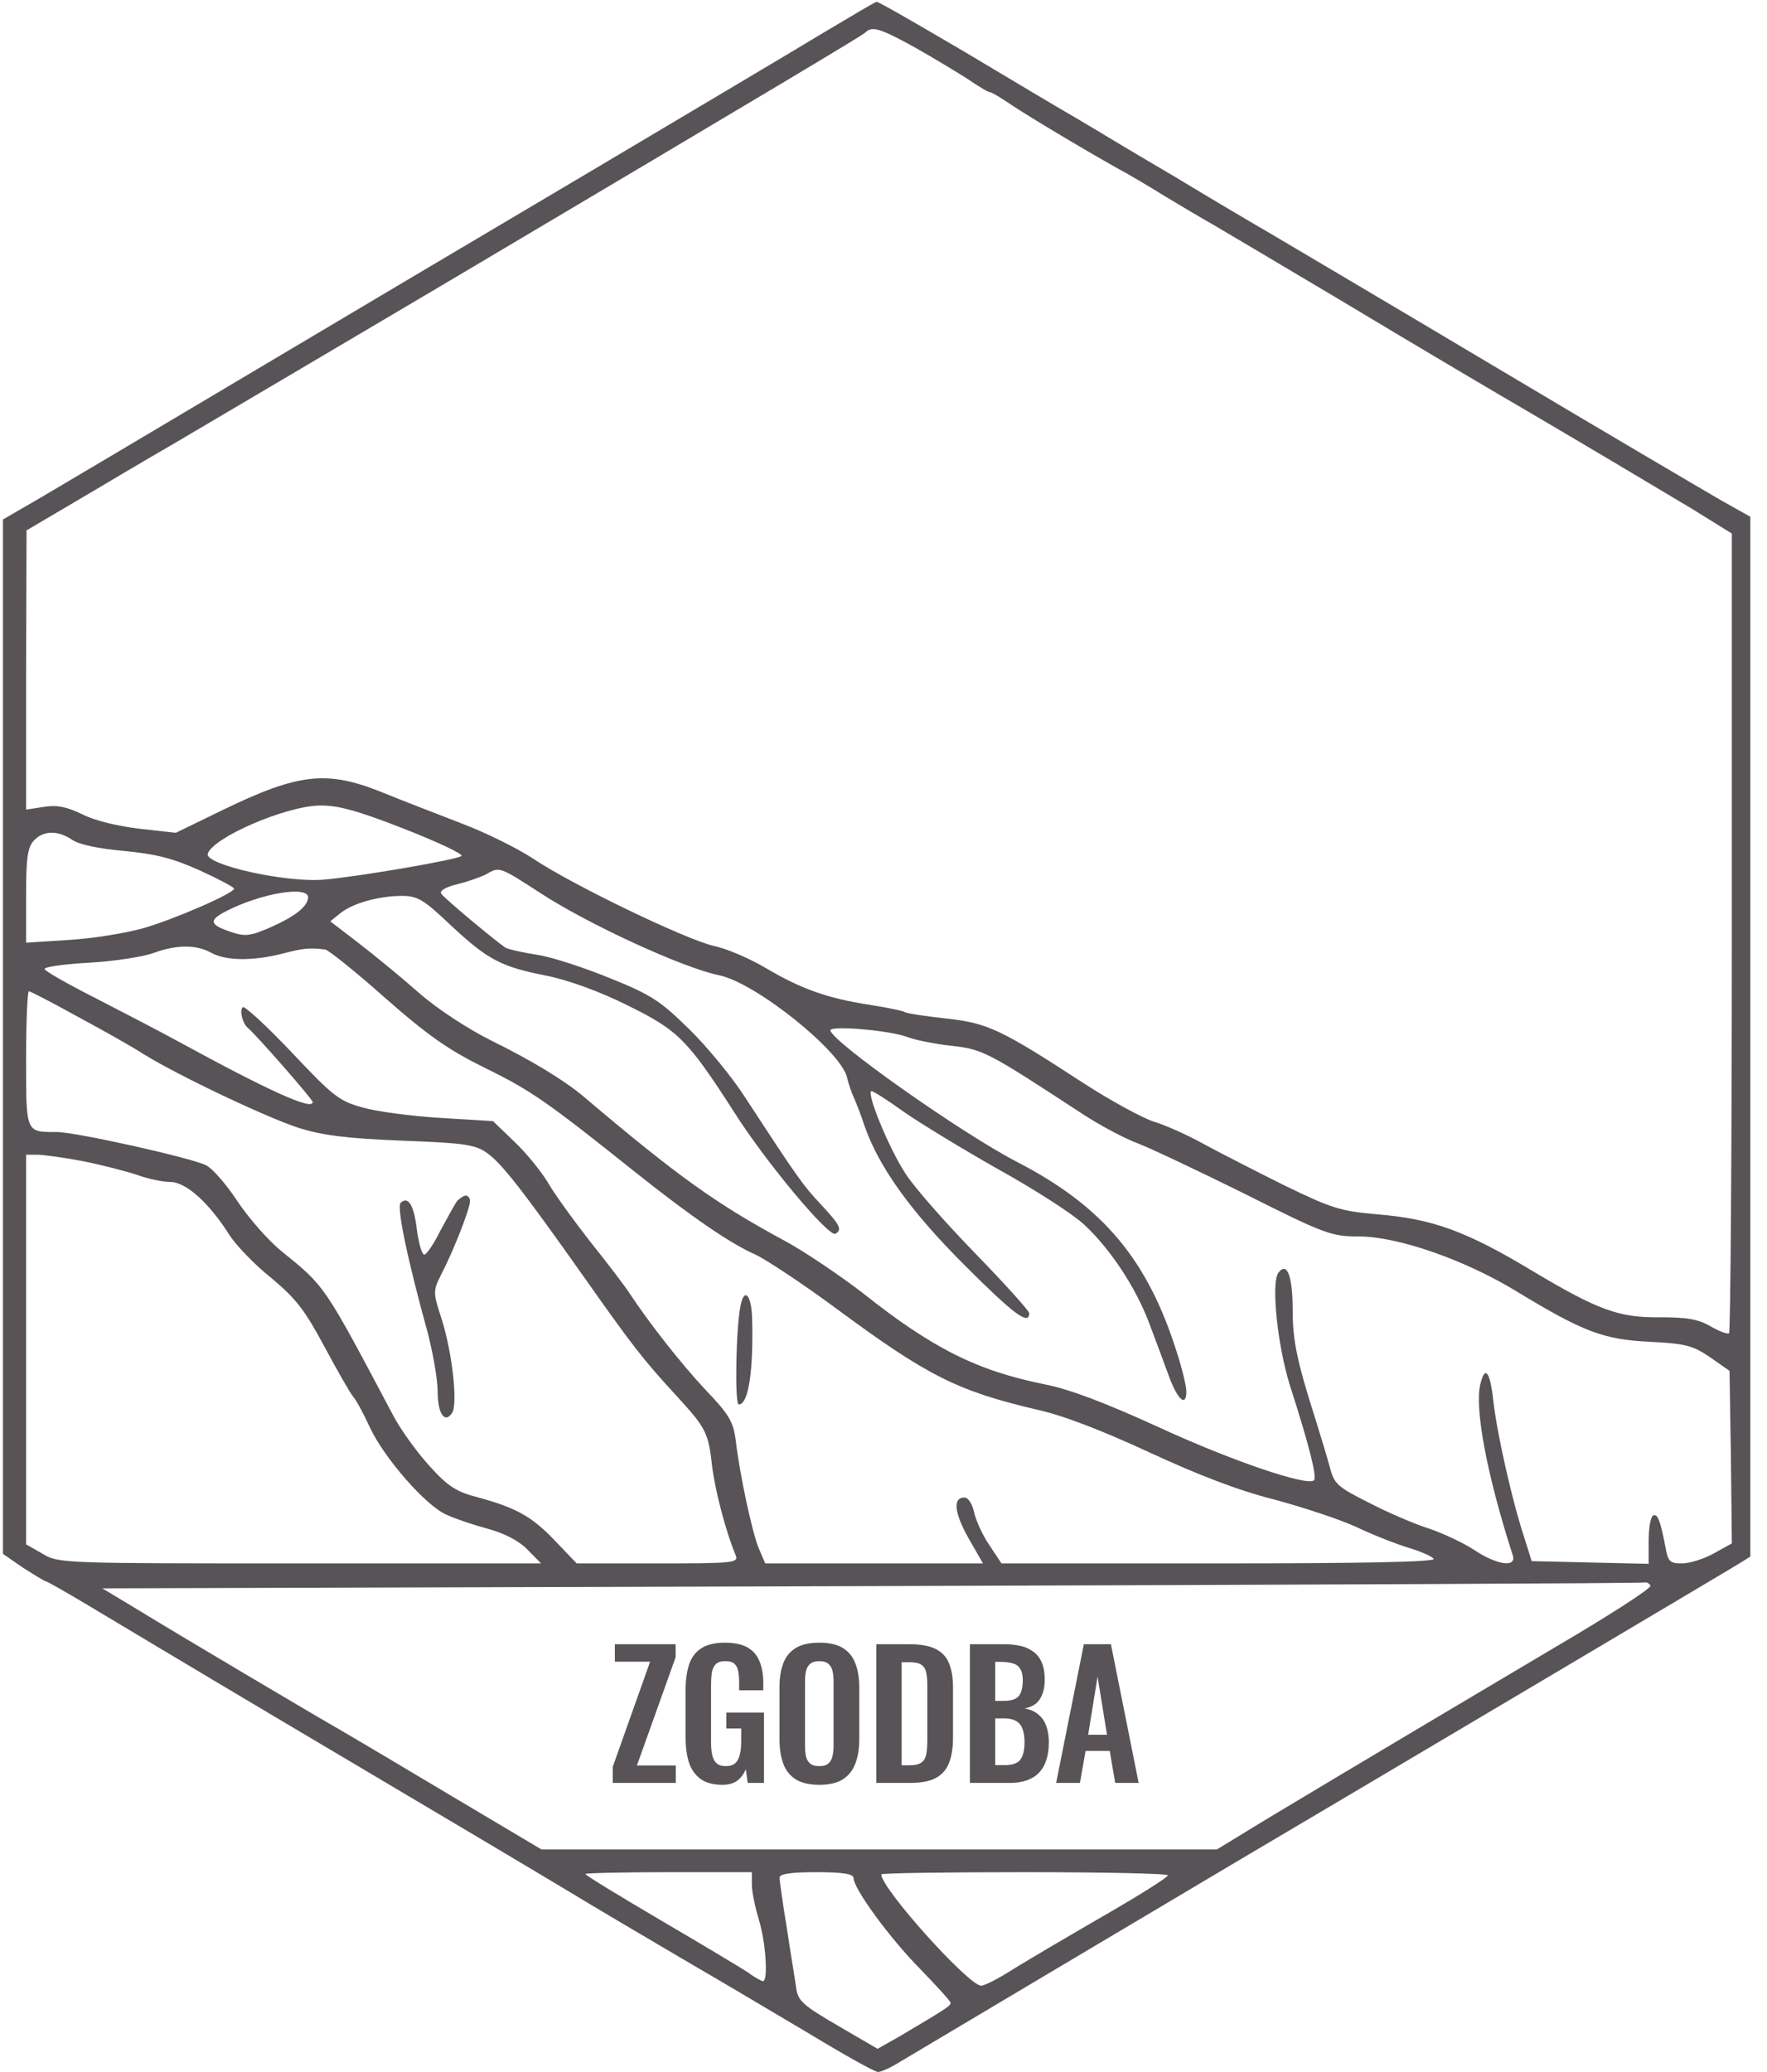 <?xml version="1.0" encoding="UTF-8"?> <svg xmlns="http://www.w3.org/2000/svg" width="87" height="102" viewBox="0 0 87 102" fill="none"><path d="M40.545 1.61C39.18 2.437 34.059 5.477 29.166 8.383C24.295 11.266 16.602 15.826 12.095 18.509C7.589 21.191 3.06 23.873 2.036 24.477L0.146 25.572V51.032V76.492L1.148 77.185C1.717 77.543 2.218 77.856 2.286 77.856C2.331 77.856 3.242 78.37 4.289 78.996C5.336 79.622 9.66 82.215 13.916 84.74C22.929 90.083 25.228 91.446 28.027 93.123C29.166 93.816 31.624 95.269 33.49 96.364C35.379 97.459 38.27 99.18 39.931 100.164C41.592 101.17 43.072 101.997 43.231 101.997C43.391 101.997 43.868 101.773 44.301 101.505C45.644 100.7 58.844 92.855 61.143 91.491C64.557 89.479 85.11 77.297 85.679 76.939L86.179 76.626V51.032V25.438L84.745 24.633C83.972 24.186 78.873 21.191 73.434 17.95C67.994 14.709 62.987 11.758 62.35 11.378C61.69 10.998 59.641 9.791 57.798 8.673C55.931 7.578 54.247 6.572 54.042 6.438C53.837 6.326 53.223 5.946 52.677 5.633C52.13 5.32 49.809 3.935 47.487 2.549C45.166 1.185 43.231 0.068 43.163 0.09C43.095 0.09 41.934 0.783 40.545 1.61ZM45.029 2.325C45.94 2.839 47.123 3.555 47.647 3.89C48.17 4.248 48.648 4.538 48.739 4.538C48.83 4.538 49.308 4.829 49.832 5.186C50.674 5.745 53.2 7.265 55.112 8.338C55.499 8.539 56.523 9.143 57.388 9.679C58.276 10.216 59.3 10.819 59.664 11.021C60.051 11.244 62.759 12.853 65.695 14.597C70.316 17.369 73.912 19.492 75.3 20.297C77.098 21.348 81.65 24.052 83.289 25.036L85.269 26.265V45.869C85.269 56.665 85.201 65.539 85.132 65.629C85.064 65.696 84.654 65.539 84.222 65.293C83.607 64.936 83.061 64.846 81.718 64.846C79.738 64.869 78.714 64.511 75.528 62.611C72.159 60.577 70.52 59.996 67.744 59.772C65.991 59.616 65.559 59.482 63.214 58.342C61.781 57.626 59.983 56.71 59.209 56.285C58.435 55.86 57.342 55.369 56.796 55.212C56.25 55.033 54.725 54.206 53.405 53.357C49.285 50.675 48.648 50.362 46.577 50.138C45.575 50.026 44.665 49.892 44.551 49.825C44.46 49.758 43.686 49.602 42.844 49.468C40.773 49.154 39.453 48.685 37.746 47.679C36.972 47.21 35.789 46.696 35.129 46.562C33.718 46.226 28.187 43.566 26.252 42.27C25.478 41.756 23.885 40.973 22.702 40.526C21.495 40.057 19.743 39.386 18.764 38.984C16.078 37.911 14.69 38.068 10.957 39.878L8.659 40.996L6.838 40.794C5.768 40.66 4.63 40.392 4.038 40.079C3.287 39.722 2.809 39.61 2.149 39.722L1.284 39.856V32.993L1.307 26.109L4.721 24.097C6.588 22.979 8.408 21.929 8.75 21.727C9.774 21.124 17.012 16.855 22.224 13.77C38.315 4.225 42.389 1.789 42.594 1.61C42.935 1.275 43.277 1.364 45.029 2.325ZM19.879 40.794C21.541 41.443 22.815 42.046 22.724 42.136C22.542 42.315 17.74 43.142 15.987 43.298C14.098 43.477 10.047 42.56 10.229 42.024C10.502 41.219 14.076 39.677 15.737 39.654C16.602 39.632 17.603 39.9 19.879 40.794ZM3.538 41.331C3.879 41.577 4.858 41.778 6.11 41.89C7.703 42.046 8.499 42.248 9.842 42.851C10.775 43.276 11.527 43.678 11.527 43.745C11.527 43.969 8.613 45.243 7.066 45.69C6.201 45.936 4.539 46.204 3.401 46.271L1.284 46.405V44.103C1.284 42.27 1.353 41.711 1.671 41.376C2.127 40.884 2.832 40.862 3.538 41.331ZM26.616 43.969C28.983 45.511 33.649 47.657 35.425 48.014C37.222 48.395 41.41 51.748 41.706 53.044C41.775 53.357 41.934 53.804 42.048 54.05C42.161 54.296 42.412 54.944 42.594 55.503C43.299 57.47 44.824 59.616 47.487 62.276C49.9 64.69 50.674 65.271 50.674 64.645C50.674 64.533 49.49 63.215 48.033 61.717C46.6 60.242 45.029 58.476 44.574 57.76C43.755 56.509 42.617 53.715 42.913 53.715C43.004 53.715 43.709 54.162 44.483 54.72C45.28 55.279 47.373 56.553 49.149 57.559C50.924 58.543 52.836 59.772 53.382 60.286C54.679 61.493 55.931 63.393 56.591 65.159C56.887 65.942 57.32 67.104 57.547 67.73C57.98 68.915 58.412 69.294 58.412 68.49C58.412 68.266 58.207 67.372 57.934 66.545C56.5 62.008 54.315 59.392 50.082 57.202C47.351 55.793 40.887 51.233 40.887 50.719C40.887 50.473 43.823 50.719 44.688 51.054C45.029 51.189 46.008 51.39 46.827 51.479C48.398 51.658 48.58 51.748 53.291 54.832C54.179 55.413 55.408 56.062 56.022 56.285C56.66 56.531 59.027 57.649 61.325 58.789C65.24 60.756 65.559 60.867 66.902 60.867C68.836 60.867 72.159 62.03 74.708 63.594C77.986 65.584 78.964 65.942 81.24 66.053C82.993 66.143 83.334 66.232 84.199 66.813L85.155 67.484L85.223 71.731L85.269 75.978L84.381 76.47C83.903 76.738 83.198 76.962 82.811 76.962C82.196 76.962 82.128 76.872 81.991 76.112C81.741 74.816 81.605 74.48 81.377 74.615C81.263 74.704 81.172 75.263 81.172 75.866V76.984L78.282 76.917L75.414 76.85L75.027 75.62C74.435 73.81 73.707 70.569 73.525 68.959C73.365 67.506 73.115 67.193 72.887 68.132C72.592 69.317 73.206 72.603 74.481 76.559C74.686 77.185 73.707 77.051 72.569 76.291C72.023 75.933 71.044 75.486 70.407 75.263C69.747 75.062 68.427 74.503 67.471 74.011C65.832 73.184 65.695 73.072 65.468 72.2C65.331 71.686 65.013 70.658 64.785 69.92C63.852 66.992 63.647 65.986 63.647 64.511C63.647 62.834 63.374 62.075 62.941 62.656C62.577 63.17 62.896 66.232 63.51 68.199C64.466 71.172 64.853 72.715 64.694 72.871C64.375 73.184 60.574 71.887 57.047 70.256C54.452 69.071 52.699 68.4 51.47 68.154C48.125 67.484 45.917 66.389 42.435 63.617C41.319 62.767 39.612 61.605 38.611 61.069C35.265 59.258 33.376 57.917 28.71 53.96C27.777 53.178 26.161 52.194 24.204 51.233C23.043 50.652 21.518 49.669 20.562 48.819C19.675 48.037 18.332 46.942 17.603 46.383L16.261 45.355L16.761 44.952C17.376 44.46 18.65 44.103 19.788 44.103C20.562 44.103 20.858 44.282 22.178 45.533C24.022 47.255 24.659 47.59 26.935 48.037C28.027 48.26 29.552 48.819 30.895 49.49C33.399 50.719 33.854 51.189 36.13 54.72C37.678 57.179 40.819 60.934 41.137 60.733C41.479 60.532 41.365 60.309 40.409 59.28C39.521 58.342 39.203 57.872 36.676 54.005C36.062 53.044 34.833 51.546 33.945 50.675C32.534 49.289 32.079 48.976 30.076 48.171C28.824 47.657 27.208 47.12 26.48 47.009C25.774 46.897 25.046 46.74 24.887 46.651C24.5 46.405 21.905 44.259 21.723 43.991C21.632 43.857 21.951 43.656 22.542 43.522C23.066 43.388 23.703 43.164 23.953 43.03C24.591 42.65 24.613 42.672 26.616 43.969ZM15.168 44.17C15.168 44.617 14.508 45.131 13.279 45.667C12.346 46.07 12.073 46.114 11.413 45.891C10.32 45.533 10.252 45.31 11.117 44.863C12.847 43.969 15.168 43.589 15.168 44.17ZM10.389 46.897C11.094 47.299 12.437 47.322 13.916 46.942C14.963 46.673 15.214 46.651 16.01 46.74C16.169 46.763 17.512 47.836 18.969 49.132C21.108 51.01 22.11 51.703 23.931 52.597C26.161 53.692 26.958 54.251 31.35 57.76C34.082 59.929 35.971 61.225 37.2 61.762C37.723 62.008 39.521 63.192 41.183 64.422C45.689 67.752 47.146 68.468 51.015 69.384C52.358 69.674 54.292 70.434 56.614 71.507C58.981 72.603 61.007 73.385 62.714 73.81C64.125 74.19 65.968 74.793 66.788 75.173C67.63 75.576 68.791 76.023 69.382 76.202C69.974 76.38 70.52 76.626 70.589 76.738C70.68 76.894 66.902 76.962 60.028 76.962H49.308L48.716 76.067C48.375 75.576 48.056 74.86 47.965 74.458C47.874 74.033 47.669 73.72 47.487 73.72C46.895 73.72 46.987 74.48 47.692 75.732L48.398 76.962H43.049H37.678L37.359 76.224C37.04 75.464 36.426 72.625 36.221 70.882C36.107 69.987 35.88 69.608 34.742 68.423C33.49 67.082 31.988 65.159 31.009 63.684C30.781 63.326 29.894 62.164 29.052 61.113C28.232 60.063 27.276 58.744 26.958 58.185C26.616 57.626 25.888 56.732 25.319 56.196L24.272 55.19L21.7 55.033C20.266 54.944 18.537 54.72 17.854 54.519C16.693 54.206 16.374 53.938 14.371 51.815C13.142 50.518 12.073 49.535 11.959 49.579C11.777 49.713 11.936 50.362 12.187 50.585C12.596 50.92 15.396 54.117 15.396 54.251C15.396 54.676 13.302 53.737 8.795 51.278C7.862 50.764 5.996 49.803 4.653 49.11C3.287 48.417 2.195 47.791 2.195 47.702C2.195 47.59 3.196 47.456 4.425 47.389C5.632 47.322 7.043 47.098 7.543 46.919C8.681 46.495 9.66 46.495 10.389 46.897ZM3.743 50.004C4.949 50.652 6.474 51.502 7.088 51.904C8.841 52.977 13.074 54.989 14.713 55.525C15.851 55.883 17.012 56.039 19.766 56.151C22.884 56.263 23.407 56.352 23.976 56.755C24.704 57.269 25.729 58.587 28.779 62.902C31.146 66.254 31.624 66.88 33.308 68.713C34.764 70.3 34.878 70.524 35.06 72.156C35.197 73.34 35.743 75.419 36.221 76.559C36.38 76.939 36.107 76.962 32.375 76.962H28.392L27.367 75.889C26.207 74.659 25.433 74.234 23.567 73.72C22.497 73.452 22.064 73.184 21.177 72.2C20.562 71.53 19.743 70.412 19.356 69.674C15.942 63.237 16.033 63.349 13.848 61.583C13.211 61.069 12.232 59.951 11.686 59.124C11.14 58.297 10.457 57.514 10.138 57.358C9.342 56.978 3.72 55.726 2.787 55.726C1.262 55.726 1.284 55.793 1.284 52.127C1.284 50.294 1.353 48.797 1.421 48.797C1.489 48.797 2.536 49.333 3.743 50.004ZM4.061 57.157C4.972 57.336 6.178 57.649 6.724 57.828C7.27 58.029 8.021 58.185 8.386 58.185C9.159 58.185 10.297 59.213 11.299 60.8C11.617 61.292 12.528 62.253 13.347 62.902C14.576 63.93 15.009 64.489 15.965 66.277C16.602 67.462 17.239 68.579 17.376 68.736C17.535 68.915 17.899 69.585 18.195 70.233C18.878 71.731 20.972 74.145 21.996 74.57C22.428 74.771 23.362 75.084 24.044 75.263C24.841 75.486 25.547 75.844 25.979 76.291L26.639 76.962H14.758C3.128 76.962 2.878 76.962 2.104 76.492L1.284 76.023V66.433V56.844H1.831C2.127 56.844 3.128 56.978 4.061 57.157ZM81.263 78.057C81.331 78.169 79.26 79.51 76.666 81.03C68.108 86.104 62.19 89.636 61.052 90.351L59.914 91.044H43.277H26.662L22.11 88.339C19.606 86.841 17.262 85.456 16.875 85.232C15.692 84.562 8.522 80.314 6.747 79.219L5.04 78.191L42.935 78.079C63.783 78.012 80.899 77.945 80.99 77.9C81.081 77.878 81.195 77.945 81.263 78.057ZM37.018 92.765C37.018 93.123 37.177 93.883 37.359 94.486C37.7 95.582 37.837 97.526 37.564 97.526C37.496 97.526 37.154 97.347 36.836 97.102C36.494 96.878 34.56 95.716 32.534 94.531C30.486 93.324 28.824 92.318 28.824 92.251C28.824 92.206 30.668 92.162 32.921 92.162H37.018V92.765ZM42.025 92.452C42.025 92.966 43.8 95.403 45.302 96.923C46.122 97.772 46.804 98.51 46.804 98.599C46.804 98.756 46.531 98.912 44.278 100.253L43.208 100.857L41.251 99.717C39.567 98.733 39.294 98.51 39.203 97.884C39.157 97.504 38.929 96.185 38.747 94.956C38.543 93.726 38.383 92.586 38.383 92.43C38.383 92.251 38.907 92.162 40.204 92.162C41.524 92.162 42.025 92.251 42.025 92.452ZM57.502 92.318C57.479 92.43 56.091 93.302 54.384 94.285C52.677 95.269 50.674 96.453 49.945 96.9C49.217 97.37 48.489 97.75 48.307 97.75C47.692 97.75 43.391 92.966 43.391 92.273C43.391 92.206 46.577 92.162 50.446 92.162C54.338 92.162 57.502 92.229 57.502 92.318Z" fill="#575357"></path><path d="M36.463 64.265C36.236 65.293 36.167 69.138 36.372 69.138C36.85 69.138 37.1 67.506 37.032 64.936C37.009 63.751 36.645 63.349 36.463 64.265Z" fill="#575357"></path><path d="M22.504 59.124C22.39 59.28 22.026 59.951 21.685 60.577C21.366 61.225 21.002 61.762 20.888 61.762C20.774 61.762 20.615 61.203 20.524 60.532C20.387 59.325 20.092 58.856 19.727 59.213C19.523 59.414 20.046 61.94 21.07 65.651C21.321 66.635 21.548 67.909 21.548 68.49C21.548 69.585 21.89 70.099 22.254 69.563C22.55 69.138 22.277 66.635 21.753 64.958C21.298 63.572 21.321 63.55 21.753 62.678C22.322 61.583 23.142 59.504 23.142 59.124C23.142 58.99 23.05 58.856 22.937 58.856C22.823 58.856 22.641 58.99 22.504 59.124Z" fill="#575357"></path><path d="M30.172 87.769V86.968L32.009 81.8H30.273V80.94H33.265V81.581L31.36 86.909H33.274V87.769H30.172ZM35.566 87.861C35.117 87.861 34.76 87.766 34.496 87.575C34.232 87.384 34.041 87.114 33.922 86.766C33.81 86.411 33.754 85.996 33.754 85.518V83.225C33.754 82.736 33.81 82.314 33.922 81.96C34.035 81.606 34.232 81.337 34.513 81.151C34.799 80.96 35.193 80.865 35.693 80.865C36.159 80.865 36.53 80.943 36.806 81.1C37.081 81.258 37.278 81.486 37.396 81.783C37.519 82.076 37.581 82.433 37.581 82.854V83.208H36.392V82.82C36.392 82.601 36.376 82.413 36.342 82.255C36.314 82.098 36.252 81.98 36.156 81.901C36.066 81.817 35.918 81.775 35.71 81.775C35.49 81.775 35.33 81.828 35.229 81.935C35.134 82.042 35.072 82.182 35.044 82.357C35.021 82.531 35.01 82.722 35.01 82.93V85.788C35.01 86.024 35.03 86.229 35.069 86.403C35.108 86.577 35.181 86.712 35.288 86.808C35.395 86.898 35.547 86.942 35.743 86.942C35.946 86.942 36.1 86.892 36.207 86.791C36.314 86.69 36.387 86.549 36.426 86.369C36.471 86.189 36.494 85.976 36.494 85.729V85.088H35.76V84.304H37.615V87.769H36.814L36.721 87.094C36.631 87.319 36.494 87.504 36.308 87.651C36.128 87.791 35.881 87.861 35.566 87.861ZM40.334 87.861C39.851 87.861 39.466 87.772 39.179 87.592C38.893 87.412 38.688 87.153 38.564 86.816C38.44 86.479 38.379 86.08 38.379 85.619V83.065C38.379 82.604 38.44 82.21 38.564 81.885C38.688 81.553 38.893 81.3 39.179 81.126C39.466 80.952 39.851 80.865 40.334 80.865C40.829 80.865 41.217 80.952 41.498 81.126C41.784 81.3 41.989 81.553 42.113 81.885C42.242 82.21 42.307 82.604 42.307 83.065V85.627C42.307 86.083 42.242 86.479 42.113 86.816C41.989 87.148 41.784 87.406 41.498 87.592C41.217 87.772 40.829 87.861 40.334 87.861ZM40.334 86.942C40.542 86.942 40.694 86.898 40.789 86.808C40.891 86.718 40.958 86.594 40.992 86.437C41.026 86.279 41.042 86.108 41.042 85.922V82.778C41.042 82.587 41.026 82.416 40.992 82.264C40.958 82.112 40.891 81.994 40.789 81.91C40.694 81.82 40.542 81.775 40.334 81.775C40.138 81.775 39.989 81.82 39.888 81.91C39.786 81.994 39.719 82.112 39.685 82.264C39.651 82.416 39.635 82.587 39.635 82.778V85.922C39.635 86.108 39.649 86.279 39.677 86.437C39.711 86.594 39.778 86.718 39.879 86.808C39.98 86.898 40.132 86.942 40.334 86.942ZM43.145 87.769V80.94H44.756C45.312 80.94 45.745 81.016 46.054 81.168C46.369 81.32 46.591 81.553 46.72 81.868C46.855 82.182 46.922 82.581 46.922 83.065V85.56C46.922 86.055 46.855 86.468 46.72 86.799C46.591 87.125 46.371 87.37 46.062 87.533C45.759 87.69 45.34 87.769 44.806 87.769H43.145ZM44.393 86.9H44.773C45.059 86.9 45.264 86.85 45.388 86.749C45.511 86.647 45.587 86.501 45.615 86.31C45.644 86.114 45.658 85.875 45.658 85.594V82.98C45.658 82.705 45.638 82.483 45.599 82.314C45.559 82.146 45.478 82.022 45.354 81.944C45.23 81.865 45.031 81.826 44.756 81.826H44.393V86.9ZM47.754 87.769V80.94H49.431C49.735 80.94 50.007 80.969 50.249 81.025C50.496 81.081 50.707 81.176 50.881 81.311C51.061 81.441 51.199 81.618 51.294 81.842C51.39 82.067 51.438 82.351 51.438 82.694C51.438 82.969 51.398 83.205 51.32 83.402C51.246 83.599 51.137 83.756 50.991 83.874C50.845 83.986 50.662 84.062 50.443 84.102C50.713 84.147 50.935 84.242 51.109 84.388C51.289 84.529 51.421 84.714 51.505 84.945C51.595 85.175 51.64 85.453 51.64 85.779C51.64 86.105 51.598 86.395 51.514 86.647C51.435 86.895 51.314 87.103 51.151 87.271C50.994 87.434 50.794 87.558 50.552 87.642C50.316 87.727 50.038 87.769 49.718 87.769H47.754ZM49.001 86.892H49.473C49.85 86.892 50.106 86.802 50.24 86.622C50.375 86.437 50.443 86.153 50.443 85.771C50.443 85.495 50.409 85.273 50.342 85.105C50.28 84.931 50.173 84.801 50.021 84.717C49.875 84.633 49.678 84.591 49.431 84.591H49.001V86.892ZM49.001 83.731H49.423C49.67 83.731 49.861 83.694 49.996 83.621C50.131 83.548 50.224 83.436 50.274 83.284C50.33 83.132 50.358 82.941 50.358 82.711C50.358 82.469 50.316 82.284 50.232 82.154C50.153 82.019 50.033 81.93 49.87 81.885C49.707 81.834 49.499 81.809 49.246 81.809H49.001V83.731ZM52 87.769L53.365 80.94H54.697L56.063 87.769H54.908L54.638 86.192H53.45L53.172 87.769H52ZM53.576 85.4H54.504L54.04 82.534L53.576 85.4Z" fill="#575357"></path></svg> 